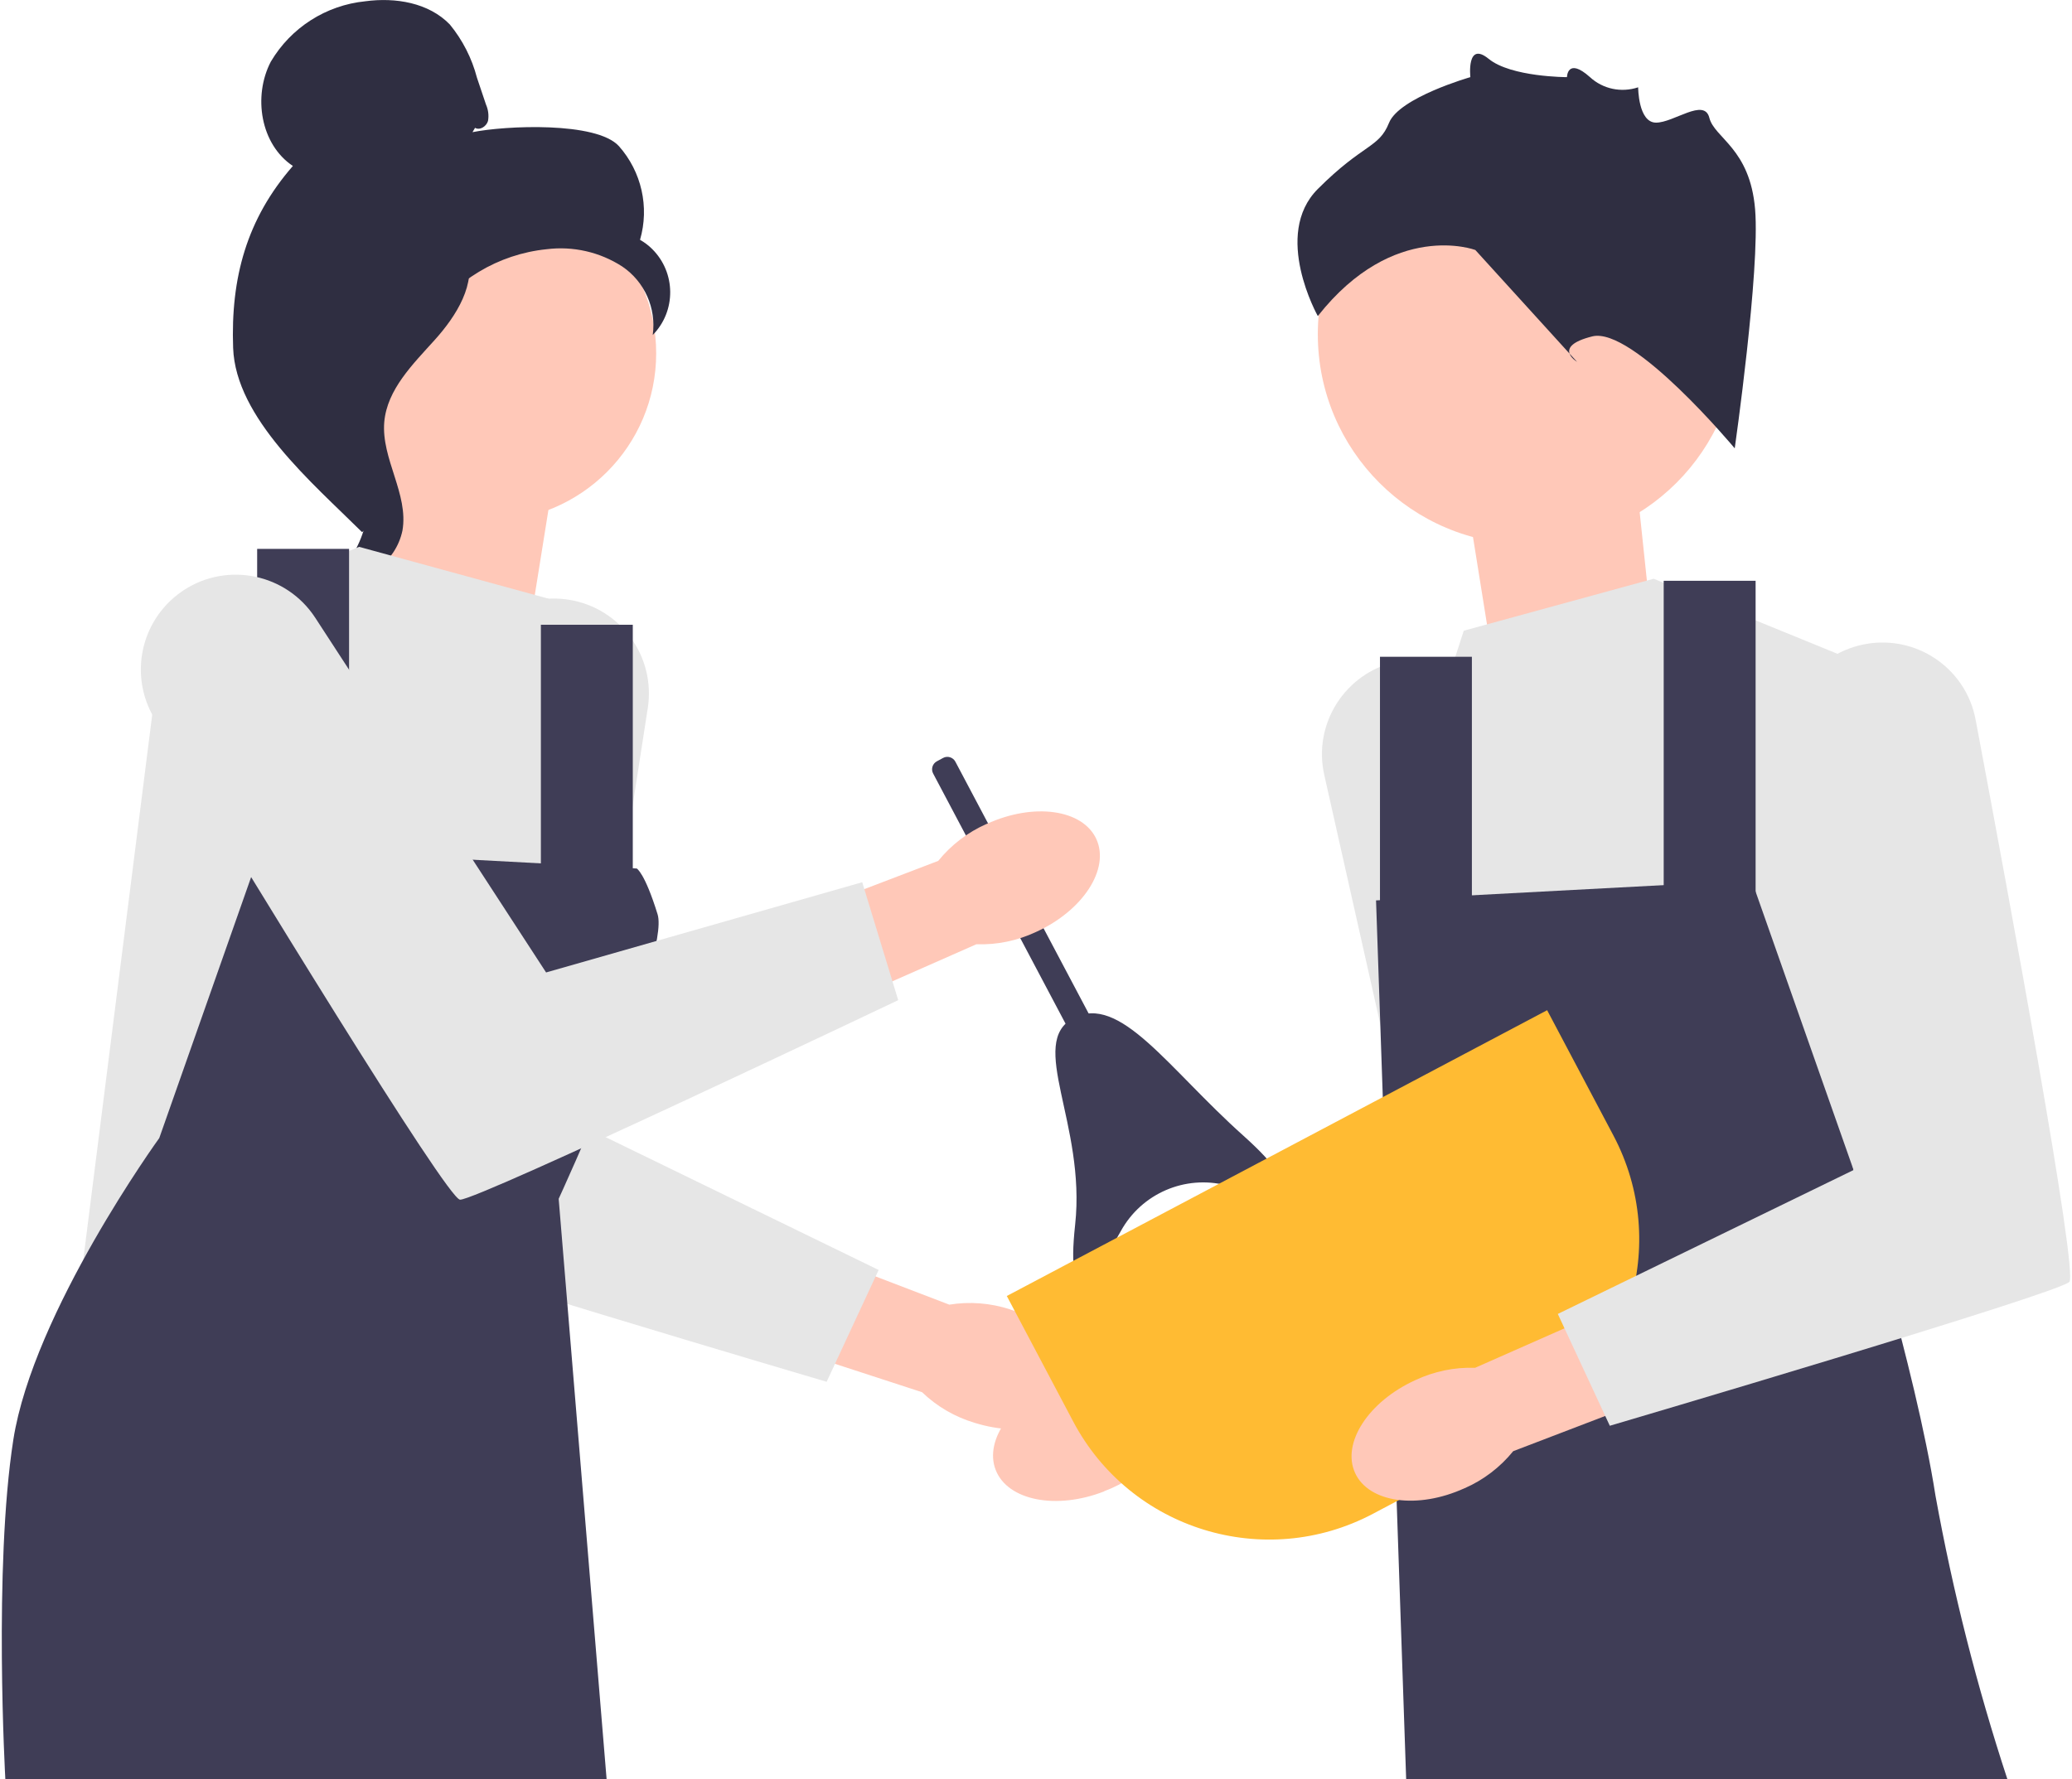 <?xml version="1.0" encoding="UTF-8"?>
<svg id="_レイヤー_1" data-name="レイヤー_1" xmlns="http://www.w3.org/2000/svg" version="1.1" viewBox="0 0 163 140">
  <!-- Generator: Adobe Illustrator 29.1.0, SVG Export Plug-In . SVG Version: 2.1.0 Build 142)  -->
  <defs>
    <style>
      .st0 {
        fill: #2f2e41;
      }

      .st1 {
        fill: #e6e6e6;
      }

      .st2 {
        fill: #3f3d56;
      }

      .st3 {
        fill: #fb3;
      }

      .st4 {
        fill: #ffc8b8;
      }
    </style>
  </defs>
  <g id="_グループ_28" data-name="グループ_28">
    <path id="_パス_179" data-name="パス_179" class="st4" d="M79.47,103.04c3.87,1.21,6.39,4.19,5.62,6.65s-4.53,3.48-8.41,2.27c-1.55-.46-2.98-1.29-4.14-2.41l-16.35-5.33,2.66-7.62,15.83,6.06c1.6-.26,3.24-.13,4.78.37Z"/>
    <path id="_パス_180" data-name="パス_180" class="st1" d="M44.46,47.15h0c-3.9-.46-7.49,2.17-8.21,6.03-2.59,13.76-8.09,43.5-7.37,44.23.94.94,36.15,11.32,36.15,11.32l4.09-8.8-23.26-11.32,5.1-32.9c.63-4.07-2.16-7.89-6.23-8.52-.09-.01-.18-.03-.27-.04Z"/>
    <path id="_パス_181" data-name="パス_181" class="st4" d="M86.87,117.35c-3.78,1.48-7.6.72-8.54-1.68s1.36-5.55,5.14-7.03c1.5-.61,3.13-.85,4.74-.71l16.09-6.05,2.68,7.61-16.15,5.16c-1.09,1.2-2.45,2.13-3.97,2.69Z"/>
    <path id="_パス_182" data-name="パス_182" class="st1" d="M110.08,52.02h0c3.86-.72,7.62,1.66,8.6,5.46,3.51,13.55,11,42.86,10.32,43.64-.88,1-35.3,13.72-35.3,13.72l-4.67-8.51,22.45-12.85-7.3-32.49c-.91-4.02,1.62-8.01,5.64-8.92.09-.02.17-.04.26-.05Z"/>
    <path id="_パス_183" data-name="パス_183" class="st4" d="M41.7,49.13l1.92-11.98-12.94-5.27-1.92,18.22,12.94-.96Z"/>
    <path id="_パス_184" data-name="パス_184" class="st4" d="M117.28,51.01l-1.92-11.98,12.94-5.27,1.92,18.21-12.94-.96Z"/>
    <path id="_パス_185" data-name="パス_185" class="st4" d="M38.42,14.6c7.29,0,13.2,5.91,13.2,13.2s-5.91,13.2-13.2,13.2-13.2-5.91-13.2-13.2h0c0-7.29,5.91-13.2,13.2-13.2"/>
    <path id="_パス_186" data-name="パス_186" class="st0" d="M37.37,10.06c.38.22.89-.11,1.02-.54.08-.44.02-.89-.16-1.3l-.71-2.11c-.4-1.53-1.13-2.96-2.13-4.18C33.73.21,31.11-.22,28.74.1c-3.1.31-5.86,2.08-7.44,4.76-1.41,2.72-.81,6.5,1.74,8.2-3.63,4.16-4.9,8.8-4.7,14.32.2,5.52,6.22,10.6,10.14,14.49.88-.53,1.67-3.02,1.19-3.92s.21-1.95-.39-2.78-1.1.49-.49-.34c.38-.52-1.1-1.73-.54-2.04,2.74-1.51,3.65-4.92,5.37-7.54,2.13-3.18,5.57-5.25,9.38-5.64,2.08-.26,4.19.22,5.95,1.36,1.76,1.19,2.69,3.28,2.4,5.39,1.85-1.88,1.83-4.91-.05-6.77-.28-.28-.6-.52-.95-.72.75-2.58.12-5.36-1.66-7.37-1.77-1.95-8.94-1.62-11.52-1.1"/>
    <path id="_パス_187" data-name="パス_187" class="st0" d="M36.97,19.69c-3.42.37-5.89,3.33-7.97,6.07-1.2,1.58-2.46,3.32-2.43,5.3.03,2,1.37,3.72,2.01,5.62,1.02,3.2.05,6.7-2.47,8.92,2.58.39,5.01-1.3,5.55-3.85.5-2.87-1.68-5.65-1.43-8.55.23-2.56,2.24-4.53,3.96-6.44s3.33-4.45,2.54-6.9"/>
    <path id="_パス_188" data-name="パス_188" class="st1" d="M43.19,47.12l-14.94-4.09-15.4,6.29-6.6,52.18,37.72,1.26v-8.42c4.17-5.86,6.07-13.03,5.34-20.19l-1.26-11.94-4.86-15.09Z"/>
    <path id="_パス_189" data-name="パス_189" class="st2" d="M50.1,68.34l-29.55-1.58-8.02,22.79s-9.9,13.68-11.48,23.73c-1.57,10.06-.63,26.71-.63,26.71h47.3l-3.77-45.66s8.8-19.09,7.78-22.39-1.65-3.61-1.65-3.61Z"/>
    <rect id="_長方形_44" data-name="長方形_44" class="st2" x="20.23" y="43.19" width="7.23" height="26.72"/>
    <rect id="_長方形_45" data-name="長方形_45" class="st2" x="42.55" y="49.16" width="7.23" height="22"/>
    <path id="_パス_190" data-name="パス_190" class="st1" d="M115.15,49.63l14.94-4.09,15.4,6.29,6.6,52.18-37.72,1.26v-8.42s-3.86-8.6-.16-20.03c3.62-11.16-3.93-12.1-3.93-12.1l4.87-15.09Z"/>
    <path id="_パス_191" data-name="パス_191" class="st2" d="M108.25,70.85l29.55-1.57,8.02,22.79s4.87,15.56,6.44,25.62c1.37,7.56,3.26,15.02,5.66,22.32h-47.3l-1.42-41.49-.95-27.66Z"/>
    <rect id="_長方形_46" data-name="長方形_46" class="st2" x="130.88" y="45.7" width="7.23" height="26.72"/>
    <rect id="_長方形_47" data-name="長方形_47" class="st2" x="108.56" y="51.68" width="7.23" height="22"/>
    <path id="_パス_192" data-name="パス_192" class="st4" d="M120.2,9.77c9.13,0,16.53,7.4,16.53,16.53s-7.4,16.53-16.53,16.53c-9.13,0-16.53-7.4-16.53-16.53,0-9.13,7.4-16.53,16.53-16.53h0"/>
    <path id="_パス_193" data-name="パス_193" class="st0" d="M136.46,35.27s-8-9.6-11.2-8.8-1.2,2-1.2,2l-8-8.8s-6.4-2.4-12.39,5.2c0,0-3.6-6.4,0-10s4.8-3.2,5.6-5.2,6.4-3.6,6.4-3.6c0,0-.32-2.88,1.44-1.44s6.16,1.44,6.16,1.44c0,0,.02-1.6,1.81,0,1.02.94,2.47,1.24,3.79.8,0,0,0,2.77,1.4,2.78s3.8-1.98,4.2-.38,3.2,2.4,3.6,7.2c.4,4.8-1.6,18.79-1.6,18.79"/>
    <path id="_パス_194" data-name="パス_194" class="st2" d="M75.16,59.94l12.8,24.19-1.75.93-12.8-24.19c-.19-.35-.05-.79.3-.97l.48-.26c.35-.19.79-.05.97.3Z"/>
    <path id="_パス_195" data-name="パス_195" class="st2" d="M96.48,93.27c-3.26-.83-6.67.64-8.3,3.59-2.05,3.68-4.38,6.7-3.6-.5.86-7.92-3.79-14.32-.13-16.25s7.42,3.94,13.36,9.25c5.5,4.93,2.33,4.85-1.32,3.91Z"/>
    <path id="_パス_196" data-name="パス_196" class="st4" d="M77.63,64.83c3.69-1.69,7.55-1.15,8.62,1.2s-1.05,5.62-4.74,7.3c-1.47.69-3.08,1.03-4.7.97l-15.73,6.94-3.1-7.45,15.83-6.05c1.02-1.26,2.33-2.26,3.81-2.91Z"/>
    <path id="_パス_197" data-name="パス_197" class="st1" d="M14.25,46.58h0c-3.21,2.26-4.12,6.61-2.09,9.97,7.25,11.97,23.01,37.8,24.03,37.85,1.33.07,34.47-15.7,34.47-15.7l-2.83-9.28-24.87,7.1-18.16-27.91c-2.25-3.45-6.87-4.43-10.33-2.18-.07.05-.15.1-.22.15"/>
    <path id="_パス_198" data-name="パス_198" class="st3" d="M79.2,101.98l42.51-22.49,5.22,9.87c4.5,8.52,1.25,19.07-7.26,23.58l-11.67,6.18c-8.52,4.5-19.07,1.25-23.57-7.26l-5.22-9.87Z"/>
    <path id="_パス_199" data-name="パス_199" class="st4" d="M115.22,117.1c-3.69,1.69-7.55,1.15-8.62-1.2s1.05-5.62,4.74-7.3c1.47-.69,3.08-1.03,4.7-.97l15.73-6.95,3.1,7.45-15.83,6.06c-1.02,1.26-2.33,2.26-3.81,2.91Z"/>
    <path id="_パス_200" data-name="パス_200" class="st1" d="M147.21,50.61h0c3.9-.46,7.49,2.17,8.21,6.03,2.59,13.76,8.09,43.5,7.37,44.23-.94.94-36.15,11.32-36.15,11.32l-4.09-8.8,23.26-11.32-5.1-32.9c-.63-4.07,2.15-7.89,6.23-8.52.09-.01.18-.03.27-.04Z"/>
  </g>
</svg>